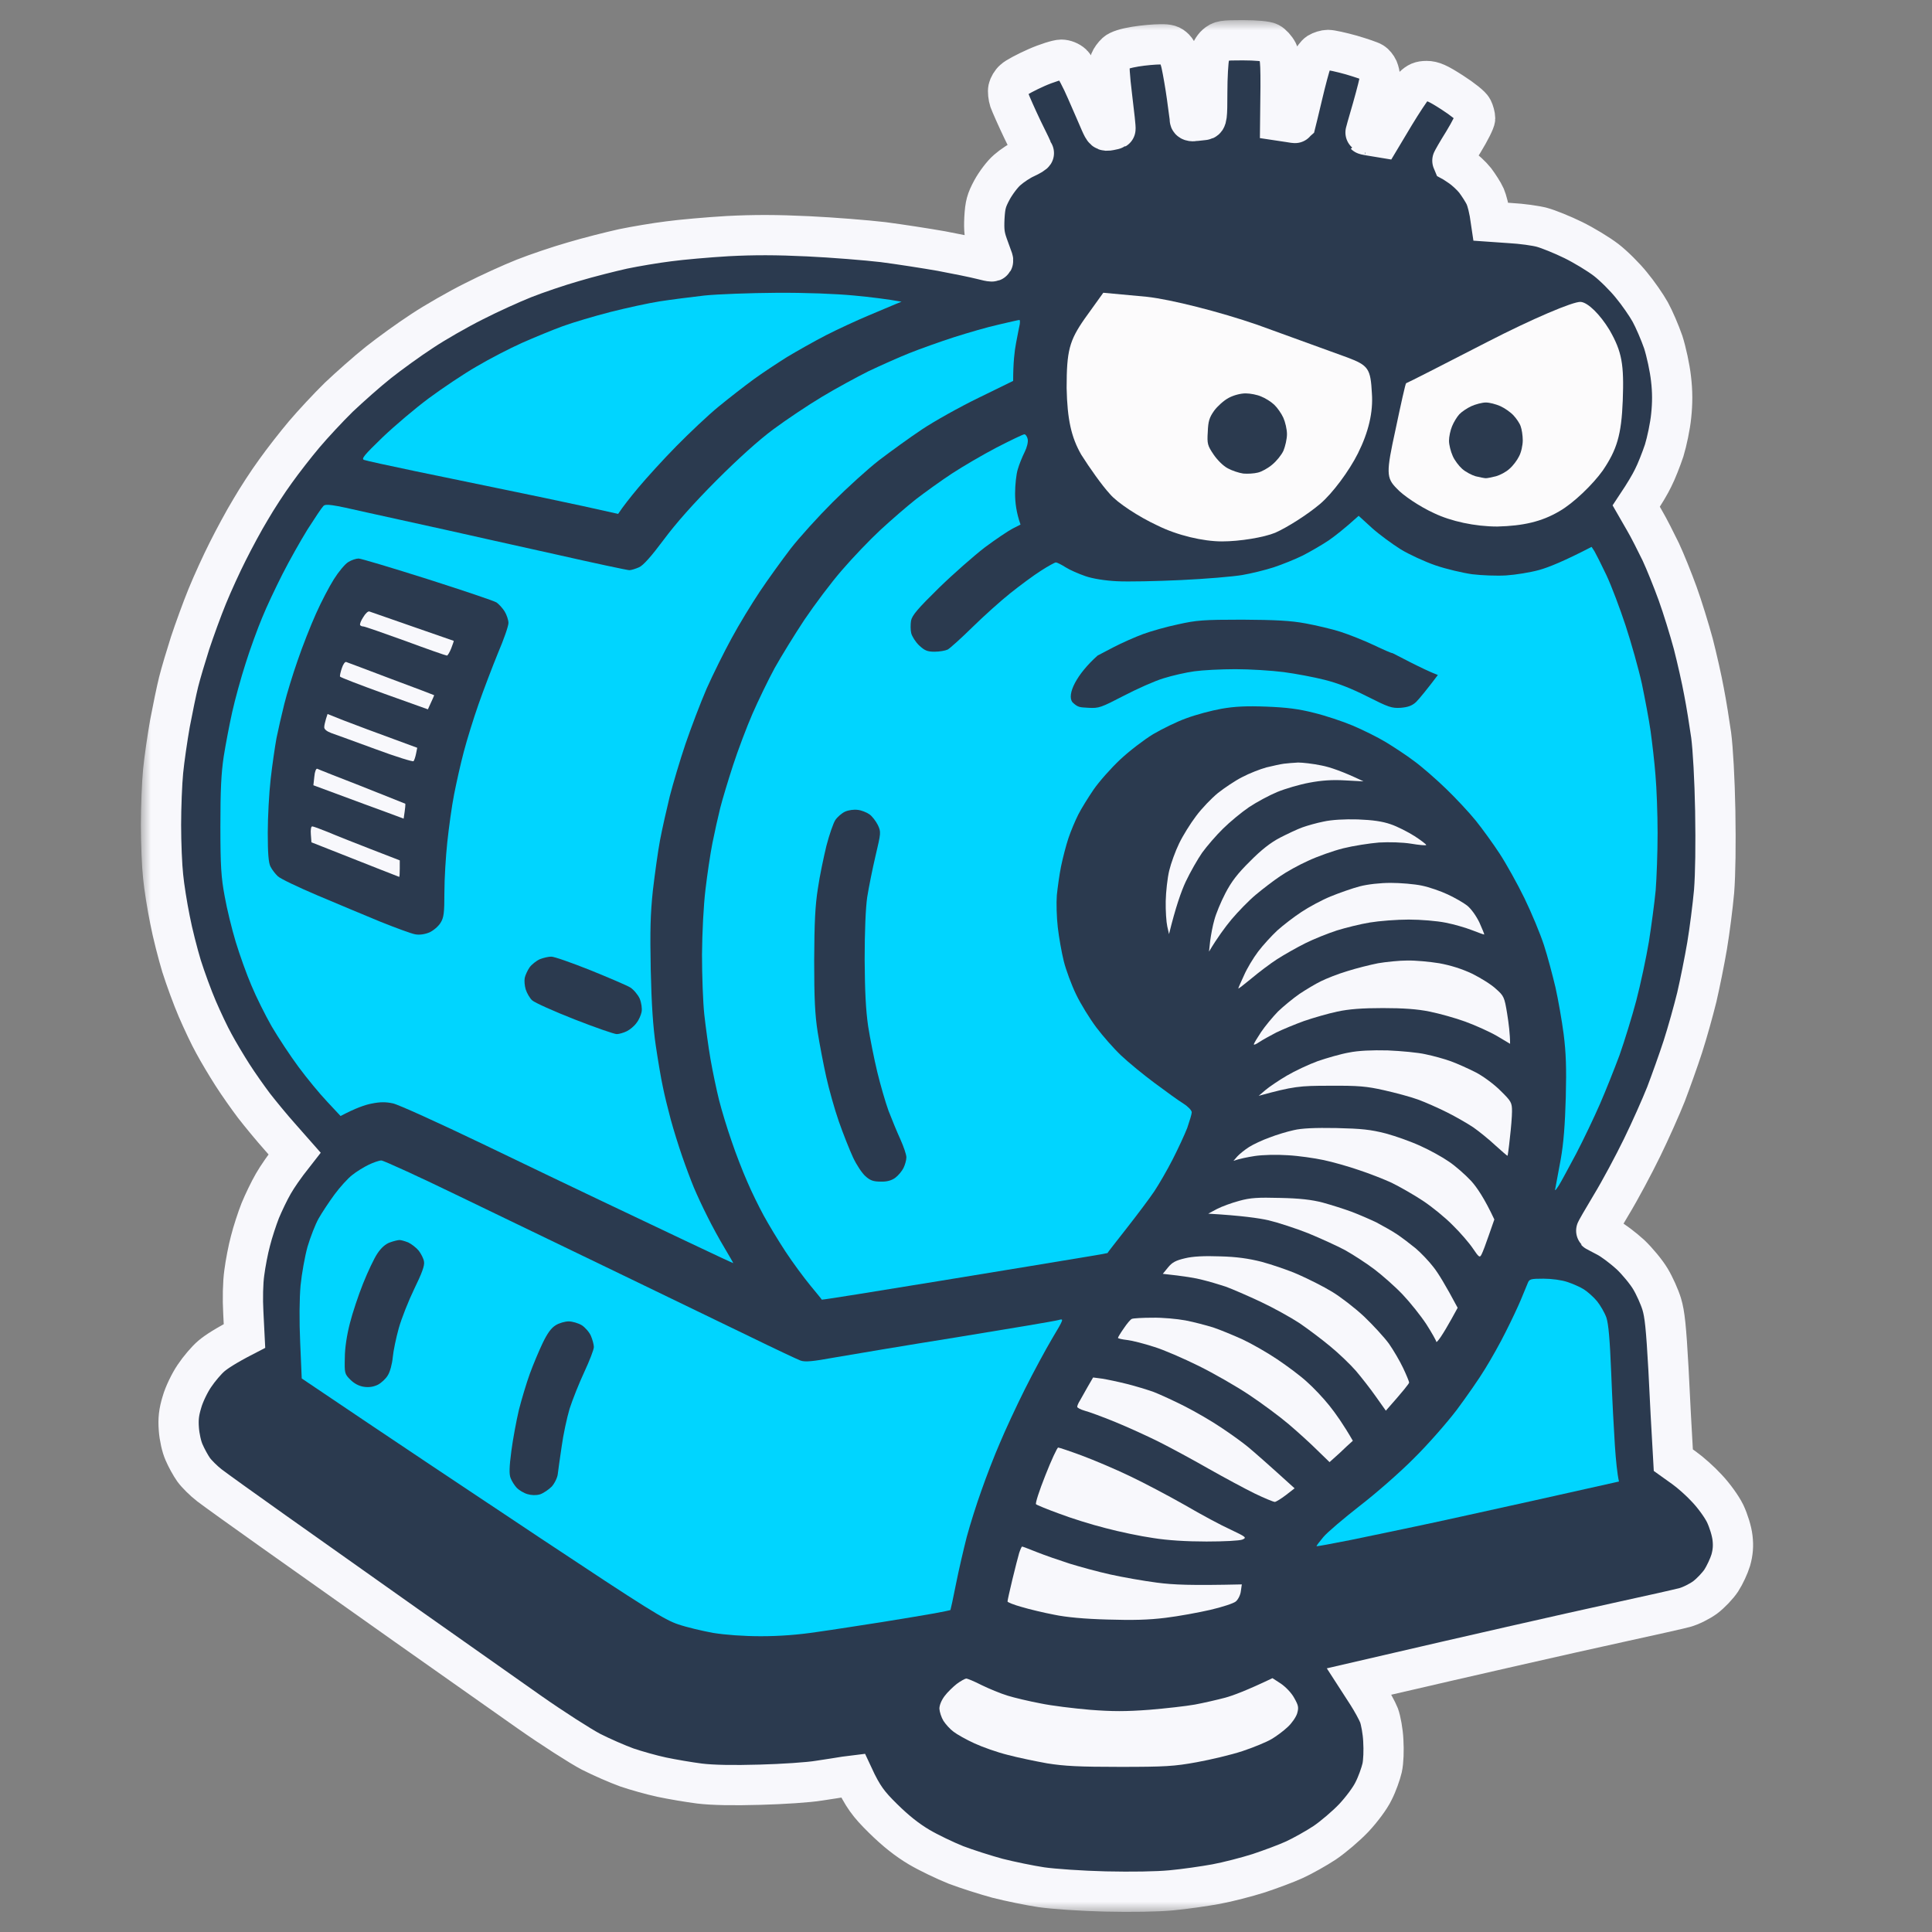 <svg width="96" height="96" viewBox="0 0 96 96" fill="none" xmlns="http://www.w3.org/2000/svg">
<rect x="0" y="0" width="96" height="96" fill="#808080" stroke="none"/>
<mask id="path-1-outside-1_952_5277" maskUnits="userSpaceOnUse" x="7" y="1" width="81" height="94" fill="black">
<rect fill="white" x="7" y="1" width="81" height="94"/>
<path d="M60.084 2.82C60.133 2.608 60.287 2.338 60.422 2.222C60.654 2.019 60.769 2 61.753 2C62.419 2 62.93 2.048 63.075 2.125C63.209 2.193 63.393 2.395 63.489 2.579C63.634 2.868 63.653 3.138 63.615 6.003L64.001 6.061C64.203 6.099 64.377 6.119 64.386 6.109C64.386 6.109 64.541 5.492 64.714 4.749C64.888 4.006 65.09 3.254 65.158 3.09C65.235 2.916 65.389 2.704 65.505 2.627C65.63 2.55 65.843 2.482 65.987 2.482C66.142 2.482 66.662 2.598 67.145 2.733C67.637 2.878 68.119 3.042 68.206 3.1C68.302 3.157 68.418 3.302 68.476 3.428C68.524 3.543 68.572 3.736 68.572 3.862C68.572 3.977 68.399 4.662 68.196 5.376C67.984 6.09 67.82 6.688 67.83 6.688C67.839 6.697 68.022 6.736 68.621 6.832L69.296 5.704C69.672 5.086 70.087 4.45 70.231 4.296C70.444 4.093 70.588 4.026 70.887 4.026C71.196 4.026 71.456 4.141 72.16 4.595C72.672 4.923 73.106 5.27 73.173 5.414C73.241 5.549 73.299 5.762 73.299 5.887C73.299 6.003 73.038 6.524 72.72 7.044C72.401 7.556 72.151 7.99 72.16 8.009C72.18 8.019 72.363 8.154 72.575 8.289C72.787 8.433 73.115 8.732 73.299 8.964C73.472 9.195 73.704 9.552 73.8 9.764C73.887 9.977 73.993 10.343 74.089 11.018L75.064 11.086C75.604 11.115 76.308 11.211 76.626 11.298C76.944 11.385 77.639 11.665 78.169 11.925C78.7 12.185 79.433 12.629 79.809 12.918C80.185 13.208 80.745 13.767 81.063 14.163C81.391 14.558 81.806 15.156 81.999 15.503C82.191 15.851 82.481 16.526 82.645 16.998C82.799 17.481 82.973 18.281 83.031 18.812C83.108 19.448 83.108 20.037 83.04 20.664C82.992 21.165 82.828 21.937 82.693 22.381C82.548 22.814 82.307 23.432 82.143 23.75C81.989 24.068 81.728 24.512 81.304 25.149L81.709 25.853C81.931 26.229 82.288 26.943 82.519 27.415C82.741 27.888 83.117 28.823 83.359 29.489C83.6 30.155 83.947 31.283 84.14 31.997C84.323 32.711 84.564 33.772 84.67 34.36C84.786 34.948 84.94 35.922 85.027 36.53C85.114 37.196 85.201 38.71 85.23 40.292C85.259 41.989 85.239 43.426 85.172 44.294C85.104 45.037 84.95 46.252 84.825 46.995C84.699 47.738 84.468 48.886 84.313 49.551C84.149 50.217 83.841 51.326 83.619 52.011C83.397 52.696 83.011 53.766 82.78 54.374C82.539 54.981 82.008 56.178 81.593 57.026C81.179 57.875 80.494 59.158 80.06 59.872C79.635 60.585 79.288 61.174 79.308 61.183C79.317 61.193 79.568 61.318 79.857 61.473C80.147 61.627 80.668 62.023 81.015 62.341C81.362 62.669 81.806 63.209 82.008 63.547C82.211 63.884 82.462 64.444 82.568 64.791C82.722 65.292 82.789 65.958 82.905 68.022C82.973 69.459 83.059 71.06 83.146 72.555L83.686 72.941C83.986 73.153 84.497 73.606 84.815 73.954C85.153 74.311 85.548 74.851 85.722 75.208C85.895 75.574 86.049 76.076 86.088 76.413C86.136 76.818 86.107 77.146 86.001 77.522C85.915 77.812 85.702 78.265 85.529 78.535C85.355 78.796 84.998 79.172 84.728 79.374C84.468 79.567 84.005 79.799 83.715 79.876C83.426 79.953 82.056 80.262 80.677 80.561C79.298 80.86 76.78 81.429 75.083 81.815C73.385 82.2 70.993 82.75 67.54 83.551L67.945 84.178C68.167 84.525 68.428 84.998 68.524 85.239C68.611 85.48 68.717 86.039 68.736 86.493C68.765 86.965 68.746 87.534 68.678 87.843C68.611 88.132 68.428 88.653 68.254 88.991C68.08 89.357 67.656 89.917 67.27 90.331C66.894 90.727 66.248 91.277 65.823 91.566C65.399 91.846 64.724 92.222 64.328 92.405C63.933 92.588 63.123 92.887 62.544 93.08C61.965 93.264 61.001 93.514 60.422 93.621C59.843 93.727 58.84 93.871 58.204 93.929C57.499 93.997 56.226 94.016 54.924 93.987C53.738 93.958 52.339 93.862 51.741 93.775C51.163 93.688 50.179 93.485 49.571 93.331C48.964 93.167 48.028 92.868 47.497 92.666C46.967 92.453 46.137 92.058 45.665 91.778C45.067 91.421 44.517 90.987 43.871 90.351C43.167 89.656 42.877 89.29 42.385 88.229L42 88.277C41.787 88.316 41.199 88.402 40.697 88.48C40.196 88.566 38.874 88.653 37.756 88.682C36.425 88.721 35.402 88.701 34.766 88.624C34.235 88.557 33.386 88.412 32.885 88.306C32.383 88.2 31.602 87.978 31.149 87.824C30.695 87.66 29.895 87.312 29.364 87.042C28.834 86.763 27.445 85.875 26.278 85.055C25.111 84.236 22.381 82.306 20.201 80.773C18.021 79.23 15.051 77.127 13.594 76.095C12.138 75.063 10.701 74.031 10.411 73.809C10.122 73.587 9.765 73.23 9.62 73.028C9.476 72.825 9.264 72.439 9.148 72.169C9.022 71.89 8.916 71.407 8.887 71.012C8.849 70.501 8.887 70.173 9.042 69.662C9.148 69.285 9.428 68.707 9.659 68.369C9.89 68.022 10.267 67.578 10.508 67.376C10.749 67.173 11.212 66.865 12.148 66.382L12.09 65.225C12.051 64.54 12.07 63.73 12.138 63.248C12.196 62.794 12.331 62.08 12.447 61.656C12.553 61.232 12.774 60.556 12.929 60.161C13.093 59.766 13.382 59.158 13.585 58.811C13.787 58.463 14.105 57.991 14.636 57.316L13.913 56.496C13.508 56.042 12.938 55.348 12.63 54.953C12.331 54.557 11.839 53.863 11.55 53.409C11.26 52.956 10.845 52.261 10.633 51.866C10.411 51.471 10.045 50.689 9.804 50.13C9.563 49.571 9.215 48.616 9.022 48.008C8.839 47.4 8.569 46.359 8.444 45.693C8.309 45.028 8.154 44.063 8.106 43.552C8.048 43.031 8 41.883 8 40.996C8 40.099 8.048 38.903 8.106 38.315C8.164 37.726 8.318 36.665 8.444 35.951C8.579 35.238 8.772 34.302 8.878 33.878C8.984 33.453 9.244 32.585 9.447 31.949C9.659 31.312 10.035 30.27 10.296 29.634C10.556 28.997 11.019 27.984 11.318 27.396C11.617 26.798 12.118 25.862 12.447 25.322C12.765 24.773 13.324 23.914 13.691 23.413C14.048 22.911 14.694 22.081 15.118 21.58C15.543 21.078 16.314 20.249 16.835 19.738C17.366 19.236 18.243 18.455 18.803 18.011C19.362 17.567 20.336 16.863 20.973 16.449C21.61 16.024 22.757 15.368 23.529 14.982C24.3 14.587 25.429 14.076 26.037 13.835C26.644 13.594 27.753 13.217 28.496 13.005C29.239 12.783 30.348 12.504 30.956 12.369C31.563 12.243 32.586 12.07 33.222 11.992C33.859 11.906 35.18 11.79 36.164 11.732C37.457 11.665 38.566 11.665 40.167 11.742C41.382 11.8 43.061 11.935 43.88 12.031C44.7 12.137 46.002 12.34 46.774 12.475C47.546 12.619 48.443 12.803 48.78 12.889C49.311 13.024 49.378 13.024 49.34 12.899C49.311 12.822 49.195 12.494 49.079 12.176C48.915 11.713 48.886 11.443 48.915 10.825C48.954 10.169 49.012 9.957 49.291 9.437C49.475 9.099 49.812 8.646 50.053 8.443C50.294 8.231 50.69 7.97 50.95 7.855C51.201 7.739 51.394 7.623 51.375 7.594C51.355 7.565 51.105 7.044 50.806 6.437C50.516 5.829 50.227 5.173 50.16 4.99C50.102 4.807 50.073 4.546 50.102 4.411C50.131 4.276 50.246 4.074 50.372 3.968C50.487 3.852 50.999 3.582 51.5 3.36C52.002 3.138 52.561 2.965 52.735 2.965C52.918 2.965 53.14 3.051 53.285 3.186C53.41 3.302 53.728 3.9 53.989 4.508C54.259 5.115 54.558 5.82 54.673 6.08C54.857 6.495 54.895 6.524 55.146 6.475C55.291 6.446 55.416 6.418 55.426 6.408C55.445 6.398 55.368 5.684 55.262 4.826C55.136 3.813 55.098 3.177 55.156 3.042C55.204 2.916 55.339 2.733 55.455 2.627C55.59 2.502 55.937 2.395 56.41 2.318C56.815 2.251 57.374 2.203 57.644 2.203C58.059 2.193 58.194 2.241 58.368 2.415C58.503 2.55 58.638 2.887 58.705 3.215C58.773 3.524 58.898 4.238 58.975 4.797C59.052 5.357 59.12 5.868 59.12 5.935C59.12 6.003 59.216 6.041 59.38 6.012C59.535 5.993 59.728 5.974 59.814 5.964C59.969 5.955 59.988 5.82 59.988 4.585C59.988 3.823 60.036 3.032 60.084 2.82Z"/>
</mask>
<path d="M60.084 2.82C60.133 2.608 60.287 2.338 60.422 2.222C60.654 2.019 60.769 2 61.753 2C62.419 2 62.93 2.048 63.075 2.125C63.209 2.193 63.393 2.395 63.489 2.579C63.634 2.868 63.653 3.138 63.615 6.003L64.001 6.061C64.203 6.099 64.377 6.119 64.386 6.109C64.386 6.109 64.541 5.492 64.714 4.749C64.888 4.006 65.09 3.254 65.158 3.09C65.235 2.916 65.389 2.704 65.505 2.627C65.63 2.55 65.843 2.482 65.987 2.482C66.142 2.482 66.662 2.598 67.145 2.733C67.637 2.878 68.119 3.042 68.206 3.1C68.302 3.157 68.418 3.302 68.476 3.428C68.524 3.543 68.572 3.736 68.572 3.862C68.572 3.977 68.399 4.662 68.196 5.376C67.984 6.09 67.82 6.688 67.83 6.688C67.839 6.697 68.022 6.736 68.621 6.832L69.296 5.704C69.672 5.086 70.087 4.45 70.231 4.296C70.444 4.093 70.588 4.026 70.887 4.026C71.196 4.026 71.456 4.141 72.16 4.595C72.672 4.923 73.106 5.27 73.173 5.414C73.241 5.549 73.299 5.762 73.299 5.887C73.299 6.003 73.038 6.524 72.72 7.044C72.401 7.556 72.151 7.99 72.16 8.009C72.18 8.019 72.363 8.154 72.575 8.289C72.787 8.433 73.115 8.732 73.299 8.964C73.472 9.195 73.704 9.552 73.8 9.764C73.887 9.977 73.993 10.343 74.089 11.018L75.064 11.086C75.604 11.115 76.308 11.211 76.626 11.298C76.944 11.385 77.639 11.665 78.169 11.925C78.7 12.185 79.433 12.629 79.809 12.918C80.185 13.208 80.745 13.767 81.063 14.163C81.391 14.558 81.806 15.156 81.999 15.503C82.191 15.851 82.481 16.526 82.645 16.998C82.799 17.481 82.973 18.281 83.031 18.812C83.108 19.448 83.108 20.037 83.04 20.664C82.992 21.165 82.828 21.937 82.693 22.381C82.548 22.814 82.307 23.432 82.143 23.75C81.989 24.068 81.728 24.512 81.304 25.149L81.709 25.853C81.931 26.229 82.288 26.943 82.519 27.415C82.741 27.888 83.117 28.823 83.359 29.489C83.6 30.155 83.947 31.283 84.14 31.997C84.323 32.711 84.564 33.772 84.67 34.36C84.786 34.948 84.94 35.922 85.027 36.53C85.114 37.196 85.201 38.71 85.23 40.292C85.259 41.989 85.239 43.426 85.172 44.294C85.104 45.037 84.95 46.252 84.825 46.995C84.699 47.738 84.468 48.886 84.313 49.551C84.149 50.217 83.841 51.326 83.619 52.011C83.397 52.696 83.011 53.766 82.78 54.374C82.539 54.981 82.008 56.178 81.593 57.026C81.179 57.875 80.494 59.158 80.06 59.872C79.635 60.585 79.288 61.174 79.308 61.183C79.317 61.193 79.568 61.318 79.857 61.473C80.147 61.627 80.668 62.023 81.015 62.341C81.362 62.669 81.806 63.209 82.008 63.547C82.211 63.884 82.462 64.444 82.568 64.791C82.722 65.292 82.789 65.958 82.905 68.022C82.973 69.459 83.059 71.06 83.146 72.555L83.686 72.941C83.986 73.153 84.497 73.606 84.815 73.954C85.153 74.311 85.548 74.851 85.722 75.208C85.895 75.574 86.049 76.076 86.088 76.413C86.136 76.818 86.107 77.146 86.001 77.522C85.915 77.812 85.702 78.265 85.529 78.535C85.355 78.796 84.998 79.172 84.728 79.374C84.468 79.567 84.005 79.799 83.715 79.876C83.426 79.953 82.056 80.262 80.677 80.561C79.298 80.86 76.78 81.429 75.083 81.815C73.385 82.2 70.993 82.75 67.54 83.551L67.945 84.178C68.167 84.525 68.428 84.998 68.524 85.239C68.611 85.48 68.717 86.039 68.736 86.493C68.765 86.965 68.746 87.534 68.678 87.843C68.611 88.132 68.428 88.653 68.254 88.991C68.08 89.357 67.656 89.917 67.27 90.331C66.894 90.727 66.248 91.277 65.823 91.566C65.399 91.846 64.724 92.222 64.328 92.405C63.933 92.588 63.123 92.887 62.544 93.08C61.965 93.264 61.001 93.514 60.422 93.621C59.843 93.727 58.84 93.871 58.204 93.929C57.499 93.997 56.226 94.016 54.924 93.987C53.738 93.958 52.339 93.862 51.741 93.775C51.163 93.688 50.179 93.485 49.571 93.331C48.964 93.167 48.028 92.868 47.497 92.666C46.967 92.453 46.137 92.058 45.665 91.778C45.067 91.421 44.517 90.987 43.871 90.351C43.167 89.656 42.877 89.29 42.385 88.229L42 88.277C41.787 88.316 41.199 88.402 40.697 88.48C40.196 88.566 38.874 88.653 37.756 88.682C36.425 88.721 35.402 88.701 34.766 88.624C34.235 88.557 33.386 88.412 32.885 88.306C32.383 88.2 31.602 87.978 31.149 87.824C30.695 87.66 29.895 87.312 29.364 87.042C28.834 86.763 27.445 85.875 26.278 85.055C25.111 84.236 22.381 82.306 20.201 80.773C18.021 79.23 15.051 77.127 13.594 76.095C12.138 75.063 10.701 74.031 10.411 73.809C10.122 73.587 9.765 73.23 9.62 73.028C9.476 72.825 9.264 72.439 9.148 72.169C9.022 71.89 8.916 71.407 8.887 71.012C8.849 70.501 8.887 70.173 9.042 69.662C9.148 69.285 9.428 68.707 9.659 68.369C9.89 68.022 10.267 67.578 10.508 67.376C10.749 67.173 11.212 66.865 12.148 66.382L12.09 65.225C12.051 64.54 12.07 63.73 12.138 63.248C12.196 62.794 12.331 62.08 12.447 61.656C12.553 61.232 12.774 60.556 12.929 60.161C13.093 59.766 13.382 59.158 13.585 58.811C13.787 58.463 14.105 57.991 14.636 57.316L13.913 56.496C13.508 56.042 12.938 55.348 12.63 54.953C12.331 54.557 11.839 53.863 11.55 53.409C11.26 52.956 10.845 52.261 10.633 51.866C10.411 51.471 10.045 50.689 9.804 50.13C9.563 49.571 9.215 48.616 9.022 48.008C8.839 47.4 8.569 46.359 8.444 45.693C8.309 45.028 8.154 44.063 8.106 43.552C8.048 43.031 8 41.883 8 40.996C8 40.099 8.048 38.903 8.106 38.315C8.164 37.726 8.318 36.665 8.444 35.951C8.579 35.238 8.772 34.302 8.878 33.878C8.984 33.453 9.244 32.585 9.447 31.949C9.659 31.312 10.035 30.27 10.296 29.634C10.556 28.997 11.019 27.984 11.318 27.396C11.617 26.798 12.118 25.862 12.447 25.322C12.765 24.773 13.324 23.914 13.691 23.413C14.048 22.911 14.694 22.081 15.118 21.58C15.543 21.078 16.314 20.249 16.835 19.738C17.366 19.236 18.243 18.455 18.803 18.011C19.362 17.567 20.336 16.863 20.973 16.449C21.61 16.024 22.757 15.368 23.529 14.982C24.3 14.587 25.429 14.076 26.037 13.835C26.644 13.594 27.753 13.217 28.496 13.005C29.239 12.783 30.348 12.504 30.956 12.369C31.563 12.243 32.586 12.07 33.222 11.992C33.859 11.906 35.18 11.79 36.164 11.732C37.457 11.665 38.566 11.665 40.167 11.742C41.382 11.8 43.061 11.935 43.88 12.031C44.7 12.137 46.002 12.34 46.774 12.475C47.546 12.619 48.443 12.803 48.78 12.889C49.311 13.024 49.378 13.024 49.34 12.899C49.311 12.822 49.195 12.494 49.079 12.176C48.915 11.713 48.886 11.443 48.915 10.825C48.954 10.169 49.012 9.957 49.291 9.437C49.475 9.099 49.812 8.646 50.053 8.443C50.294 8.231 50.69 7.97 50.95 7.855C51.201 7.739 51.394 7.623 51.375 7.594C51.355 7.565 51.105 7.044 50.806 6.437C50.516 5.829 50.227 5.173 50.16 4.99C50.102 4.807 50.073 4.546 50.102 4.411C50.131 4.276 50.246 4.074 50.372 3.968C50.487 3.852 50.999 3.582 51.5 3.36C52.002 3.138 52.561 2.965 52.735 2.965C52.918 2.965 53.14 3.051 53.285 3.186C53.41 3.302 53.728 3.9 53.989 4.508C54.259 5.115 54.558 5.82 54.673 6.08C54.857 6.495 54.895 6.524 55.146 6.475C55.291 6.446 55.416 6.418 55.426 6.408C55.445 6.398 55.368 5.684 55.262 4.826C55.136 3.813 55.098 3.177 55.156 3.042C55.204 2.916 55.339 2.733 55.455 2.627C55.59 2.502 55.937 2.395 56.41 2.318C56.815 2.251 57.374 2.203 57.644 2.203C58.059 2.193 58.194 2.241 58.368 2.415C58.503 2.55 58.638 2.887 58.705 3.215C58.773 3.524 58.898 4.238 58.975 4.797C59.052 5.357 59.12 5.868 59.12 5.935C59.12 6.003 59.216 6.041 59.38 6.012C59.535 5.993 59.728 5.974 59.814 5.964C59.969 5.955 59.988 5.82 59.988 4.585C59.988 3.823 60.036 3.032 60.084 2.82Z" fill="#2B3A4F"/>
<path d="M60.084 2.82C60.133 2.608 60.287 2.338 60.422 2.222C60.654 2.019 60.769 2 61.753 2C62.419 2 62.93 2.048 63.075 2.125C63.209 2.193 63.393 2.395 63.489 2.579C63.634 2.868 63.653 3.138 63.615 6.003L64.001 6.061C64.203 6.099 64.377 6.119 64.386 6.109C64.386 6.109 64.541 5.492 64.714 4.749C64.888 4.006 65.09 3.254 65.158 3.09C65.235 2.916 65.389 2.704 65.505 2.627C65.63 2.55 65.843 2.482 65.987 2.482C66.142 2.482 66.662 2.598 67.145 2.733C67.637 2.878 68.119 3.042 68.206 3.1C68.302 3.157 68.418 3.302 68.476 3.428C68.524 3.543 68.572 3.736 68.572 3.862C68.572 3.977 68.399 4.662 68.196 5.376C67.984 6.09 67.82 6.688 67.83 6.688C67.839 6.697 68.022 6.736 68.621 6.832L69.296 5.704C69.672 5.086 70.087 4.45 70.231 4.296C70.444 4.093 70.588 4.026 70.887 4.026C71.196 4.026 71.456 4.141 72.16 4.595C72.672 4.923 73.106 5.27 73.173 5.414C73.241 5.549 73.299 5.762 73.299 5.887C73.299 6.003 73.038 6.524 72.72 7.044C72.401 7.556 72.151 7.99 72.16 8.009C72.18 8.019 72.363 8.154 72.575 8.289C72.787 8.433 73.115 8.732 73.299 8.964C73.472 9.195 73.704 9.552 73.8 9.764C73.887 9.977 73.993 10.343 74.089 11.018L75.064 11.086C75.604 11.115 76.308 11.211 76.626 11.298C76.944 11.385 77.639 11.665 78.169 11.925C78.7 12.185 79.433 12.629 79.809 12.918C80.185 13.208 80.745 13.767 81.063 14.163C81.391 14.558 81.806 15.156 81.999 15.503C82.191 15.851 82.481 16.526 82.645 16.998C82.799 17.481 82.973 18.281 83.031 18.812C83.108 19.448 83.108 20.037 83.04 20.664C82.992 21.165 82.828 21.937 82.693 22.381C82.548 22.814 82.307 23.432 82.143 23.75C81.989 24.068 81.728 24.512 81.304 25.149L81.709 25.853C81.931 26.229 82.288 26.943 82.519 27.415C82.741 27.888 83.117 28.823 83.359 29.489C83.6 30.155 83.947 31.283 84.14 31.997C84.323 32.711 84.564 33.772 84.67 34.36C84.786 34.948 84.94 35.922 85.027 36.53C85.114 37.196 85.201 38.71 85.23 40.292C85.259 41.989 85.239 43.426 85.172 44.294C85.104 45.037 84.95 46.252 84.825 46.995C84.699 47.738 84.468 48.886 84.313 49.551C84.149 50.217 83.841 51.326 83.619 52.011C83.397 52.696 83.011 53.766 82.78 54.374C82.539 54.981 82.008 56.178 81.593 57.026C81.179 57.875 80.494 59.158 80.06 59.872C79.635 60.585 79.288 61.174 79.308 61.183C79.317 61.193 79.568 61.318 79.857 61.473C80.147 61.627 80.668 62.023 81.015 62.341C81.362 62.669 81.806 63.209 82.008 63.547C82.211 63.884 82.462 64.444 82.568 64.791C82.722 65.292 82.789 65.958 82.905 68.022C82.973 69.459 83.059 71.06 83.146 72.555L83.686 72.941C83.986 73.153 84.497 73.606 84.815 73.954C85.153 74.311 85.548 74.851 85.722 75.208C85.895 75.574 86.049 76.076 86.088 76.413C86.136 76.818 86.107 77.146 86.001 77.522C85.915 77.812 85.702 78.265 85.529 78.535C85.355 78.796 84.998 79.172 84.728 79.374C84.468 79.567 84.005 79.799 83.715 79.876C83.426 79.953 82.056 80.262 80.677 80.561C79.298 80.86 76.78 81.429 75.083 81.815C73.385 82.2 70.993 82.75 67.54 83.551L67.945 84.178C68.167 84.525 68.428 84.998 68.524 85.239C68.611 85.48 68.717 86.039 68.736 86.493C68.765 86.965 68.746 87.534 68.678 87.843C68.611 88.132 68.428 88.653 68.254 88.991C68.08 89.357 67.656 89.917 67.27 90.331C66.894 90.727 66.248 91.277 65.823 91.566C65.399 91.846 64.724 92.222 64.328 92.405C63.933 92.588 63.123 92.887 62.544 93.08C61.965 93.264 61.001 93.514 60.422 93.621C59.843 93.727 58.84 93.871 58.204 93.929C57.499 93.997 56.226 94.016 54.924 93.987C53.738 93.958 52.339 93.862 51.741 93.775C51.163 93.688 50.179 93.485 49.571 93.331C48.964 93.167 48.028 92.868 47.497 92.666C46.967 92.453 46.137 92.058 45.665 91.778C45.067 91.421 44.517 90.987 43.871 90.351C43.167 89.656 42.877 89.29 42.385 88.229L42 88.277C41.787 88.316 41.199 88.402 40.697 88.48C40.196 88.566 38.874 88.653 37.756 88.682C36.425 88.721 35.402 88.701 34.766 88.624C34.235 88.557 33.386 88.412 32.885 88.306C32.383 88.2 31.602 87.978 31.149 87.824C30.695 87.66 29.895 87.312 29.364 87.042C28.834 86.763 27.445 85.875 26.278 85.055C25.111 84.236 22.381 82.306 20.201 80.773C18.021 79.23 15.051 77.127 13.594 76.095C12.138 75.063 10.701 74.031 10.411 73.809C10.122 73.587 9.765 73.23 9.62 73.028C9.476 72.825 9.264 72.439 9.148 72.169C9.022 71.89 8.916 71.407 8.887 71.012C8.849 70.501 8.887 70.173 9.042 69.662C9.148 69.285 9.428 68.707 9.659 68.369C9.89 68.022 10.267 67.578 10.508 67.376C10.749 67.173 11.212 66.865 12.148 66.382L12.09 65.225C12.051 64.54 12.07 63.73 12.138 63.248C12.196 62.794 12.331 62.08 12.447 61.656C12.553 61.232 12.774 60.556 12.929 60.161C13.093 59.766 13.382 59.158 13.585 58.811C13.787 58.463 14.105 57.991 14.636 57.316L13.913 56.496C13.508 56.042 12.938 55.348 12.63 54.953C12.331 54.557 11.839 53.863 11.55 53.409C11.26 52.956 10.845 52.261 10.633 51.866C10.411 51.471 10.045 50.689 9.804 50.13C9.563 49.571 9.215 48.616 9.022 48.008C8.839 47.4 8.569 46.359 8.444 45.693C8.309 45.028 8.154 44.063 8.106 43.552C8.048 43.031 8 41.883 8 40.996C8 40.099 8.048 38.903 8.106 38.315C8.164 37.726 8.318 36.665 8.444 35.951C8.579 35.238 8.772 34.302 8.878 33.878C8.984 33.453 9.244 32.585 9.447 31.949C9.659 31.312 10.035 30.27 10.296 29.634C10.556 28.997 11.019 27.984 11.318 27.396C11.617 26.798 12.118 25.862 12.447 25.322C12.765 24.773 13.324 23.914 13.691 23.413C14.048 22.911 14.694 22.081 15.118 21.58C15.543 21.078 16.314 20.249 16.835 19.738C17.366 19.236 18.243 18.455 18.803 18.011C19.362 17.567 20.336 16.863 20.973 16.449C21.61 16.024 22.757 15.368 23.529 14.982C24.3 14.587 25.429 14.076 26.037 13.835C26.644 13.594 27.753 13.217 28.496 13.005C29.239 12.783 30.348 12.504 30.956 12.369C31.563 12.243 32.586 12.07 33.222 11.992C33.859 11.906 35.18 11.79 36.164 11.732C37.457 11.665 38.566 11.665 40.167 11.742C41.382 11.8 43.061 11.935 43.88 12.031C44.7 12.137 46.002 12.34 46.774 12.475C47.546 12.619 48.443 12.803 48.78 12.889C49.311 13.024 49.378 13.024 49.34 12.899C49.311 12.822 49.195 12.494 49.079 12.176C48.915 11.713 48.886 11.443 48.915 10.825C48.954 10.169 49.012 9.957 49.291 9.437C49.475 9.099 49.812 8.646 50.053 8.443C50.294 8.231 50.69 7.97 50.95 7.855C51.201 7.739 51.394 7.623 51.375 7.594C51.355 7.565 51.105 7.044 50.806 6.437C50.516 5.829 50.227 5.173 50.16 4.99C50.102 4.807 50.073 4.546 50.102 4.411C50.131 4.276 50.246 4.074 50.372 3.968C50.487 3.852 50.999 3.582 51.5 3.36C52.002 3.138 52.561 2.965 52.735 2.965C52.918 2.965 53.14 3.051 53.285 3.186C53.41 3.302 53.728 3.9 53.989 4.508C54.259 5.115 54.558 5.82 54.673 6.08C54.857 6.495 54.895 6.524 55.146 6.475C55.291 6.446 55.416 6.418 55.426 6.408C55.445 6.398 55.368 5.684 55.262 4.826C55.136 3.813 55.098 3.177 55.156 3.042C55.204 2.916 55.339 2.733 55.455 2.627C55.59 2.502 55.937 2.395 56.41 2.318C56.815 2.251 57.374 2.203 57.644 2.203C58.059 2.193 58.194 2.241 58.368 2.415C58.503 2.55 58.638 2.887 58.705 3.215C58.773 3.524 58.898 4.238 58.975 4.797C59.052 5.357 59.12 5.868 59.12 5.935C59.12 6.003 59.216 6.041 59.38 6.012C59.535 5.993 59.728 5.974 59.814 5.964C59.969 5.955 59.988 5.82 59.988 4.585C59.988 3.823 60.036 3.032 60.084 2.82Z" stroke="#F8F8FC" stroke-width="2" mask="url(#path-1-outside-1_952_5277)"/>
<path d="M79.972 16.392C79.508 15.63 78.912 15.034 78.547 15.001C78.183 14.968 76.097 15.862 73.91 16.988C71.725 18.114 69.903 19.042 69.87 19.042C69.837 19.042 69.605 20.102 69.34 21.36C68.876 23.48 68.876 23.745 69.406 24.275C69.704 24.606 70.532 25.169 71.261 25.501C72.089 25.898 73.281 26.163 74.407 26.163C75.666 26.13 76.593 25.931 77.488 25.401C78.183 25.004 79.144 24.076 79.64 23.381C80.336 22.354 80.568 21.625 80.634 19.903C80.7 18.114 80.601 17.485 79.972 16.392Z" fill="#FCFBFC"/>
<path d="M72.511 20.588C72.627 20.463 72.897 20.28 73.109 20.183C73.321 20.087 73.649 20 73.833 20C74.016 20 74.344 20.087 74.556 20.183C74.768 20.28 75.058 20.482 75.202 20.637C75.347 20.791 75.511 21.032 75.559 21.177C75.617 21.331 75.665 21.64 75.665 21.881C75.665 22.122 75.588 22.479 75.482 22.672C75.385 22.874 75.173 23.154 75 23.299C74.836 23.453 74.537 23.607 74.334 23.665C74.141 23.713 73.91 23.762 73.833 23.762C73.755 23.762 73.524 23.713 73.321 23.665C73.129 23.607 72.829 23.453 72.656 23.299C72.492 23.154 72.27 22.865 72.183 22.652C72.087 22.44 72 22.103 72 21.9C72 21.707 72.067 21.379 72.154 21.177C72.231 20.984 72.395 20.714 72.511 20.588Z" fill="#2B3A4F"/>
<path d="M56.974 14.746L54.822 14.547L53.894 15.839C53.133 16.932 53 17.429 53 19.284C53.033 20.841 53.232 21.735 53.729 22.596C54.126 23.226 54.755 24.12 55.153 24.55C55.517 24.981 56.577 25.677 57.504 26.107C58.498 26.604 59.79 26.902 60.717 26.902C61.611 26.902 62.804 26.703 63.367 26.471C63.963 26.206 64.957 25.577 65.586 25.047C66.215 24.517 67.043 23.391 67.474 22.53C68.004 21.47 68.236 20.476 68.169 19.549C68.103 18.323 68.004 18.158 66.944 17.76C66.314 17.529 64.294 16.8 62.472 16.137C60.651 15.508 58.2 14.879 56.974 14.746Z" fill="#FCFBFC"/>
<path d="M60.332 20.406C60.496 20.184 60.814 19.895 61.055 19.769C61.306 19.634 61.653 19.547 61.894 19.547C62.126 19.547 62.473 19.615 62.666 19.702C62.868 19.779 63.158 19.962 63.312 20.107C63.467 20.252 63.669 20.541 63.766 20.753C63.862 20.965 63.949 21.332 63.949 21.573C63.949 21.814 63.862 22.181 63.775 22.393C63.679 22.605 63.428 22.914 63.216 23.087C63.013 23.261 62.685 23.444 62.502 23.483C62.319 23.531 61.991 23.55 61.779 23.531C61.566 23.502 61.219 23.386 61.007 23.271C60.785 23.155 60.486 22.856 60.303 22.586C60.004 22.142 59.975 22.055 60.014 21.457C60.033 20.936 60.091 20.744 60.332 20.406Z" fill="#2B3A4F"/>
<path fill-rule="evenodd" clip-rule="evenodd" d="M50.902 21.58C50.96 21.58 51.037 21.686 51.066 21.821C51.095 21.966 51.028 22.236 50.912 22.467C50.796 22.699 50.642 23.075 50.574 23.316C50.497 23.557 50.439 24.097 50.439 24.522C50.439 24.956 50.497 25.467 50.709 26.065L50.314 26.267C50.092 26.383 49.475 26.798 48.944 27.193C48.414 27.599 47.382 28.505 46.658 29.209C45.607 30.241 45.327 30.569 45.269 30.839C45.24 31.023 45.24 31.312 45.279 31.466C45.318 31.621 45.491 31.9 45.675 32.074C45.945 32.325 46.08 32.383 46.437 32.383C46.678 32.383 46.967 32.334 47.092 32.276C47.208 32.209 47.758 31.717 48.317 31.167C48.877 30.617 49.725 29.855 50.198 29.479C50.68 29.094 51.356 28.592 51.722 28.36C52.079 28.129 52.417 27.946 52.465 27.946C52.523 27.946 52.735 28.052 52.947 28.187C53.159 28.322 53.603 28.515 53.941 28.631C54.307 28.756 54.915 28.852 55.503 28.881C56.034 28.91 57.471 28.881 58.686 28.823C59.911 28.766 61.271 28.65 61.724 28.573C62.178 28.496 62.882 28.322 63.297 28.187C63.702 28.052 64.357 27.791 64.743 27.599C65.119 27.406 65.698 27.068 66.016 26.856C66.335 26.634 66.798 26.277 67.511 25.631L68.177 26.239C68.543 26.567 69.19 27.039 69.605 27.299C70.019 27.55 70.791 27.907 71.321 28.09C71.852 28.274 72.681 28.467 73.154 28.534C73.636 28.592 74.388 28.621 74.842 28.592C75.295 28.563 76.028 28.447 76.481 28.322C76.935 28.197 77.707 27.888 79.086 27.174L79.23 27.396C79.298 27.512 79.568 28.042 79.819 28.573C80.07 29.103 80.494 30.232 80.774 31.081C81.053 31.929 81.42 33.231 81.584 33.974C81.738 34.717 81.941 35.778 82.018 36.337C82.095 36.897 82.211 37.871 82.259 38.507C82.317 39.144 82.365 40.446 82.365 41.401C82.365 42.356 82.317 43.639 82.269 44.246C82.211 44.854 82.056 46.011 81.931 46.802C81.796 47.603 81.516 48.915 81.304 49.725C81.092 50.525 80.716 51.741 80.475 52.425C80.224 53.101 79.79 54.191 79.501 54.856C79.211 55.522 78.681 56.631 78.324 57.316C77.957 58 77.572 58.724 77.456 58.907C77.272 59.187 77.243 59.206 77.292 59.004C77.321 58.868 77.436 58.242 77.552 57.605C77.697 56.795 77.764 55.869 77.803 54.519C77.841 53.052 77.813 52.3 77.697 51.384C77.61 50.718 77.427 49.677 77.292 49.069C77.147 48.461 76.896 47.506 76.713 46.947C76.53 46.388 76.096 45.346 75.749 44.632C75.401 43.918 74.842 42.915 74.514 42.414C74.186 41.912 73.646 41.169 73.328 40.774C73.009 40.379 72.334 39.655 71.842 39.182C71.341 38.7 70.636 38.083 70.26 37.813C69.894 37.533 69.257 37.118 68.862 36.877C68.466 36.636 67.724 36.27 67.222 36.057C66.721 35.845 65.852 35.556 65.293 35.421C64.541 35.228 63.933 35.151 62.93 35.112C61.927 35.074 61.348 35.103 60.692 35.218C60.2 35.305 59.409 35.517 58.946 35.691C58.483 35.855 57.741 36.221 57.297 36.482C56.853 36.752 56.12 37.311 55.657 37.745C55.204 38.17 54.606 38.845 54.336 39.24C54.066 39.636 53.719 40.195 53.574 40.485C53.429 40.774 53.208 41.295 53.092 41.642C52.976 41.989 52.812 42.616 52.725 43.041C52.638 43.465 52.552 44.111 52.513 44.487C52.484 44.864 52.503 45.577 52.561 46.079C52.619 46.58 52.754 47.342 52.86 47.767C52.966 48.191 53.236 48.924 53.468 49.407C53.699 49.889 54.153 50.622 54.471 51.046C54.789 51.471 55.339 52.097 55.706 52.445C56.072 52.792 56.825 53.409 57.384 53.824C57.943 54.239 58.58 54.702 58.802 54.837C59.033 54.981 59.217 55.174 59.217 55.271C59.217 55.358 59.11 55.705 58.995 56.042C58.869 56.37 58.541 57.075 58.271 57.605C58.001 58.136 57.586 58.849 57.355 59.197C57.123 59.544 56.506 60.364 55.985 61.029C55.465 61.695 55.03 62.244 55.03 62.264C55.021 62.273 54.481 62.37 53.815 62.476C53.15 62.592 49.967 63.112 46.726 63.643C43.495 64.173 40.842 64.598 40.833 64.579C40.833 64.559 40.572 64.251 40.264 63.874C39.955 63.498 39.395 62.746 39.029 62.187C38.662 61.627 38.18 60.827 37.949 60.402C37.717 59.978 37.341 59.216 37.129 58.714C36.907 58.213 36.55 57.296 36.348 56.689C36.135 56.081 35.856 55.165 35.73 54.663C35.605 54.162 35.412 53.245 35.306 52.638C35.2 52.03 35.065 51.027 34.997 50.419C34.93 49.812 34.882 48.461 34.882 47.429C34.891 46.33 34.959 44.989 35.055 44.198C35.142 43.455 35.296 42.414 35.402 41.883C35.508 41.353 35.682 40.571 35.788 40.147C35.894 39.723 36.184 38.768 36.425 38.025C36.666 37.282 37.1 36.135 37.389 35.469C37.679 34.804 38.17 33.791 38.489 33.202C38.817 32.614 39.482 31.534 39.974 30.791C40.476 30.048 41.305 28.939 41.836 28.332C42.357 27.724 43.215 26.827 43.745 26.335C44.266 25.853 45.067 25.158 45.52 24.801C45.974 24.454 46.774 23.875 47.305 23.528C47.835 23.181 48.838 22.593 49.523 22.236C50.218 21.879 50.835 21.58 50.902 21.58Z" fill="#00D5FF"/>
<path d="M54.085 35.17C53.67 35.141 53.572 35.17 53.285 34.89C53 34.5 53.5 33.5 54.538 32.575L55.31 32.17C55.734 31.949 56.41 31.65 56.805 31.505C57.2 31.36 57.982 31.138 58.541 31.023C59.448 30.82 59.785 30.791 61.724 30.791C63.383 30.801 64.126 30.839 64.859 30.974C65.389 31.071 66.171 31.254 66.595 31.389C67.019 31.524 67.772 31.823 68.264 32.055C68.746 32.286 69.17 32.469 69.18 32.45C69.199 32.441 70.674 33.251 71.447 33.54C70.993 34.148 70.501 34.755 70.357 34.89C70.164 35.064 69.961 35.141 69.604 35.17C69.151 35.199 68.997 35.141 67.945 34.611C67.164 34.215 66.479 33.945 65.823 33.781C65.293 33.646 64.367 33.472 63.779 33.395C63.181 33.318 62.1 33.251 61.386 33.251C60.673 33.251 59.747 33.299 59.342 33.357C58.927 33.415 58.242 33.569 57.818 33.704C57.393 33.829 56.506 34.225 55.84 34.572C54.702 35.16 54.606 35.199 54.085 35.17Z" fill="#2B3A4F"/>
<path d="M41.508 40.745C41.614 40.591 41.826 40.407 41.99 40.33C42.163 40.253 42.434 40.215 42.627 40.243C42.81 40.263 43.07 40.369 43.205 40.465C43.34 40.562 43.523 40.803 43.62 40.996C43.783 41.342 43.774 41.382 43.506 42.522L43.504 42.529C43.35 43.185 43.167 44.102 43.09 44.584C43.012 45.124 42.964 46.301 42.964 47.67C42.974 49.272 43.022 50.197 43.138 50.998C43.234 51.606 43.437 52.628 43.591 53.265C43.745 53.901 43.996 54.769 44.15 55.194C44.314 55.618 44.575 56.255 44.739 56.611C44.903 56.978 45.038 57.373 45.038 57.508C45.038 57.644 44.97 57.885 44.893 58.039C44.816 58.193 44.633 58.415 44.488 58.521C44.305 58.656 44.073 58.724 43.765 58.714C43.398 58.714 43.234 58.656 43.003 58.444C42.839 58.3 42.559 57.885 42.385 57.508C42.212 57.132 41.893 56.332 41.681 55.724C41.469 55.117 41.189 54.113 41.054 53.506C40.919 52.898 40.726 51.895 40.63 51.287C40.495 50.429 40.456 49.609 40.456 47.719C40.466 45.828 40.505 44.999 40.64 44.15C40.726 43.542 40.929 42.587 41.064 42.028C41.209 41.468 41.411 40.89 41.508 40.745Z" fill="#2B3A4F"/>
<path d="M42.434 14.684C41.508 14.597 40.032 14.539 38.575 14.549C37.273 14.558 35.672 14.616 35.007 14.684C34.341 14.761 33.348 14.886 32.788 14.973C32.229 15.06 31.129 15.301 30.329 15.503C29.538 15.706 28.467 16.024 27.966 16.207C27.464 16.391 26.548 16.767 25.94 17.037C25.332 17.307 24.31 17.838 23.674 18.214C23.037 18.58 21.976 19.294 21.311 19.786C20.645 20.278 19.613 21.155 19.005 21.734C18.089 22.622 17.944 22.795 18.089 22.853C18.195 22.892 19.333 23.142 20.635 23.413C21.937 23.683 23.934 24.097 25.072 24.329C26.21 24.56 27.946 24.927 28.93 25.139L30.715 25.535C30.936 25.197 31.322 24.705 31.718 24.232C32.113 23.76 32.962 22.824 33.599 22.178C34.245 21.522 35.19 20.625 35.711 20.201C36.241 19.767 37.023 19.159 37.447 18.85C37.881 18.532 38.633 18.04 39.106 17.741C39.588 17.452 40.456 16.96 41.035 16.661C41.623 16.362 42.578 15.918 43.157 15.677C43.745 15.426 44.353 15.175 44.507 15.108L44.797 14.992C44.121 14.867 43.254 14.761 42.434 14.684Z" fill="#00D5FF"/>
<path d="M65.659 38.035C65.245 37.948 64.724 37.89 64.502 37.89C64.27 37.9 63.962 37.929 63.798 37.948C63.644 37.967 63.248 38.054 62.93 38.131C62.611 38.218 62.071 38.43 61.724 38.614C61.377 38.787 60.837 39.154 60.519 39.404C60.2 39.665 59.708 40.176 59.438 40.542C59.158 40.909 58.773 41.526 58.589 41.912C58.406 42.288 58.184 42.896 58.097 43.263C58.011 43.619 57.934 44.304 57.924 44.777C57.914 45.249 57.953 45.819 58.001 46.031L58.088 46.416C58.416 45.076 58.696 44.285 58.917 43.812C59.139 43.34 59.515 42.684 59.737 42.365C59.969 42.047 60.432 41.507 60.769 41.179C61.107 40.842 61.695 40.359 62.062 40.108C62.438 39.858 63.065 39.52 63.46 39.356C63.856 39.192 64.579 38.98 65.052 38.893C65.659 38.777 66.2 38.739 66.836 38.777L67.752 38.826C66.711 38.324 66.064 38.112 65.659 38.035Z" fill="#F8F8FC"/>
<path d="M69.103 40.957C68.688 40.813 68.215 40.745 67.463 40.716C66.797 40.697 66.171 40.735 65.775 40.822C65.428 40.89 64.955 41.025 64.714 41.112C64.473 41.198 63.981 41.43 63.605 41.623C63.142 41.864 62.669 42.23 62.11 42.8C61.493 43.407 61.184 43.812 60.885 44.391C60.663 44.815 60.422 45.404 60.345 45.693C60.258 45.983 60.171 46.465 60.133 46.754L60.075 47.285C60.489 46.59 60.875 46.069 61.194 45.684C61.512 45.307 62.052 44.748 62.399 44.459C62.746 44.169 63.287 43.754 63.605 43.542C63.923 43.32 64.55 42.973 65.004 42.771C65.457 42.558 66.238 42.279 66.74 42.153C67.241 42.028 68.051 41.903 68.524 41.864C69.035 41.835 69.691 41.854 70.115 41.922C70.511 41.989 70.849 42.018 70.868 41.989C70.877 41.96 70.617 41.758 70.289 41.546C69.951 41.333 69.421 41.063 69.103 40.957Z" fill="#F8F8FC"/>
<path d="M70.646 44.005C70.279 43.928 69.585 43.87 69.103 43.87C68.582 43.87 67.965 43.938 67.559 44.044C67.193 44.14 66.537 44.372 66.113 44.545C65.688 44.719 65.042 45.066 64.666 45.317C64.299 45.558 63.759 45.973 63.47 46.233C63.19 46.494 62.756 46.966 62.515 47.285C62.274 47.603 61.956 48.133 61.811 48.471C61.657 48.799 61.531 49.088 61.531 49.117C61.531 49.146 61.821 48.915 62.187 48.616C62.544 48.317 63.113 47.883 63.46 47.661C63.807 47.439 64.434 47.082 64.859 46.87C65.283 46.658 65.987 46.378 66.431 46.233C66.865 46.098 67.598 45.915 68.071 45.838C68.534 45.761 69.402 45.693 70 45.693C70.598 45.693 71.408 45.761 71.832 45.847C72.237 45.925 72.835 46.098 73.154 46.224C73.472 46.349 73.742 46.445 73.752 46.436C73.761 46.426 73.655 46.156 73.511 45.838C73.347 45.5 73.096 45.153 72.903 44.999C72.72 44.854 72.295 44.613 71.948 44.449C71.601 44.285 71.022 44.082 70.646 44.005Z" fill="#F8F8FC"/>
<path d="M71.514 47.863C71.041 47.786 70.318 47.719 69.923 47.728C69.527 47.728 68.871 47.796 68.476 47.863C68.08 47.941 67.386 48.114 66.933 48.259C66.479 48.394 65.9 48.625 65.63 48.76C65.37 48.886 64.888 49.175 64.57 49.387C64.251 49.609 63.769 50.005 63.499 50.265C63.238 50.535 62.853 50.998 62.66 51.287C62.467 51.577 62.303 51.847 62.303 51.895C62.303 51.934 62.419 51.885 62.573 51.779C62.718 51.683 63.094 51.471 63.412 51.307C63.73 51.152 64.357 50.892 64.811 50.728C65.264 50.574 65.997 50.361 66.45 50.265C67.039 50.14 67.675 50.091 68.717 50.091C69.72 50.091 70.434 50.14 71.032 50.265C71.514 50.361 72.315 50.583 72.816 50.767C73.318 50.95 74.022 51.268 74.388 51.48L75.035 51.866C75.035 51.384 74.967 50.853 74.89 50.371C74.755 49.542 74.726 49.484 74.331 49.136C74.109 48.924 73.578 48.596 73.154 48.384C72.643 48.143 72.093 47.969 71.514 47.863Z" fill="#F8F8FC"/>
<path d="M70.839 52.387C70.472 52.3 69.624 52.223 68.958 52.194C68.167 52.175 67.502 52.204 67.029 52.3C66.634 52.368 65.939 52.57 65.486 52.724C65.032 52.889 64.338 53.216 63.943 53.448C63.547 53.679 63.065 54.007 62.882 54.162L62.544 54.451C64.27 53.978 64.57 53.95 66.064 53.95C67.502 53.94 67.907 53.978 68.765 54.171C69.325 54.297 70.087 54.499 70.453 54.634C70.829 54.769 71.475 55.059 71.9 55.271C72.324 55.483 72.913 55.821 73.202 56.014C73.491 56.216 73.993 56.621 74.311 56.92C74.629 57.21 74.9 57.441 74.909 57.431C74.919 57.422 74.977 57.026 75.025 56.544C75.083 56.062 75.131 55.473 75.131 55.223C75.131 54.789 75.093 54.721 74.572 54.21C74.273 53.901 73.713 53.486 73.347 53.294C72.971 53.101 72.411 52.85 72.093 52.734C71.775 52.618 71.215 52.464 70.839 52.387Z" fill="#F8F8FC"/>
<path d="M68.862 56.322C68.109 56.129 67.666 56.081 66.402 56.052C65.332 56.033 64.676 56.062 64.28 56.158C63.962 56.226 63.422 56.39 63.075 56.525C62.727 56.65 62.274 56.862 62.062 56.997C61.849 57.132 61.589 57.345 61.483 57.46L61.29 57.682C61.589 57.576 61.984 57.499 62.351 57.441C62.737 57.383 63.441 57.364 63.991 57.403C64.521 57.431 65.322 57.547 65.775 57.644C66.228 57.74 67.01 57.962 67.511 58.136C68.013 58.3 68.755 58.589 69.151 58.772C69.546 58.965 70.241 59.361 70.694 59.66C71.148 59.959 71.823 60.508 72.189 60.884C72.565 61.251 73.019 61.781 73.192 62.042C73.491 62.486 73.53 62.505 73.617 62.331C73.675 62.225 73.839 61.791 73.983 61.367L74.253 60.595C73.761 59.544 73.385 58.994 73.096 58.676C72.806 58.367 72.315 57.933 71.996 57.721C71.678 57.499 71.051 57.152 70.598 56.949C70.144 56.737 69.363 56.457 68.862 56.322Z" fill="#F8F8FC"/>
<path d="M65.727 59.756C65.177 59.611 64.57 59.544 63.605 59.524C62.505 59.495 62.129 59.515 61.579 59.669C61.213 59.766 60.711 59.949 60.47 60.074L60.036 60.306C61.685 60.402 62.554 60.528 63.026 60.634C63.508 60.749 64.396 61.039 65.004 61.28C65.611 61.531 66.441 61.907 66.836 62.119C67.232 62.341 67.887 62.765 68.283 63.064C68.678 63.363 69.315 63.923 69.691 64.318C70.067 64.714 70.598 65.379 70.877 65.803C71.148 66.228 71.369 66.623 71.369 66.672C71.369 66.72 71.466 66.614 71.591 66.43C71.717 66.247 71.958 65.842 72.122 65.543L72.43 64.984C71.813 63.826 71.456 63.248 71.225 62.958C71.003 62.669 70.607 62.254 70.347 62.032C70.087 61.82 69.681 61.511 69.44 61.347C69.199 61.183 68.736 60.923 68.408 60.749C68.071 60.585 67.511 60.344 67.154 60.209C66.788 60.074 66.151 59.872 65.727 59.756Z" fill="#F8F8FC"/>
<path d="M62.689 62.698C62.042 62.534 61.435 62.447 60.615 62.428C59.843 62.399 59.265 62.428 58.879 62.524C58.425 62.63 58.242 62.727 58.04 62.977L57.779 63.296C58.859 63.411 59.428 63.508 59.747 63.595C60.065 63.672 60.586 63.826 60.904 63.932C61.223 64.048 62.004 64.386 62.64 64.685C63.277 64.984 64.145 65.466 64.57 65.746C64.994 66.035 65.688 66.556 66.103 66.903C66.528 67.25 67.097 67.8 67.376 68.118C67.646 68.437 68.1 69.015 68.37 69.401L68.862 70.096C69.759 69.083 70.019 68.745 70.019 68.697C70.019 68.649 69.884 68.321 69.72 67.974C69.556 67.626 69.238 67.086 69.016 66.768C68.784 66.45 68.225 65.842 67.781 65.418C67.328 64.993 66.614 64.444 66.2 64.193C65.775 63.932 65.023 63.556 64.521 63.334C64.02 63.112 63.19 62.833 62.689 62.698Z" fill="#F8F8FC"/>
<path d="M58.908 65.611C58.493 65.533 57.75 65.466 57.268 65.476C56.776 65.476 56.313 65.504 56.246 65.533C56.178 65.553 55.995 65.775 55.84 66.006C55.676 66.237 55.551 66.45 55.551 66.479C55.551 66.508 55.754 66.556 56.014 66.585C56.265 66.614 56.863 66.768 57.336 66.922C57.818 67.067 58.811 67.501 59.554 67.868C60.297 68.234 61.425 68.88 62.062 69.305C62.698 69.729 63.586 70.385 64.039 70.771C64.492 71.157 65.129 71.735 65.457 72.063L66.064 72.652C66.479 72.285 66.74 72.044 66.904 71.88L67.222 71.591C66.749 70.771 66.364 70.231 66.064 69.855C65.766 69.478 65.264 68.948 64.946 68.668C64.637 68.379 63.962 67.877 63.46 67.54C62.959 67.202 62.177 66.758 61.724 66.546C61.271 66.344 60.625 66.074 60.277 65.958C59.93 65.852 59.313 65.688 58.908 65.611Z" fill="#F8F8FC"/>
<path d="M54.76 68.504L54.316 68.446L54.047 68.909C53.902 69.16 53.728 69.469 53.661 69.594C53.584 69.71 53.526 69.855 53.526 69.903C53.526 69.951 53.69 70.038 53.892 70.096C54.085 70.144 54.77 70.395 55.407 70.655C56.043 70.915 57.017 71.359 57.577 71.639C58.136 71.919 59.245 72.517 60.036 72.97C60.837 73.423 61.878 73.983 62.351 74.214C62.833 74.446 63.277 74.629 63.344 74.629C63.402 74.629 63.653 74.475 63.894 74.291L64.328 73.954C62.949 72.7 62.303 72.14 62.014 71.899C61.724 71.658 61.117 71.224 60.663 70.925C60.21 70.617 59.409 70.153 58.879 69.883C58.348 69.613 57.654 69.295 57.336 69.17C57.017 69.054 56.41 68.871 55.985 68.765C55.561 68.659 55.011 68.543 54.76 68.504Z" fill="#F8F8FC"/>
<path d="M53.748 72.324C53.15 72.102 52.629 71.928 52.58 71.928C52.532 71.928 52.243 72.546 51.944 73.308C51.645 74.06 51.433 74.706 51.481 74.745C51.519 74.783 52.031 74.995 52.619 75.208C53.198 75.43 54.239 75.757 54.934 75.931C55.619 76.114 56.68 76.336 57.297 76.423C58.011 76.539 58.946 76.597 59.949 76.597C60.818 76.597 61.589 76.558 61.734 76.5C61.956 76.404 61.927 76.375 61.155 76.008C60.702 75.806 59.679 75.256 58.888 74.793C58.088 74.34 56.853 73.684 56.139 73.346C55.416 72.999 54.346 72.546 53.748 72.324Z" fill="#F8F8FC"/>
<path d="M51.529 77.127C51.143 76.973 50.815 76.847 50.786 76.847C50.767 76.847 50.7 76.992 50.642 77.166C50.593 77.33 50.439 77.928 50.304 78.487C50.169 79.046 50.063 79.529 50.063 79.577C50.063 79.615 50.372 79.741 50.757 79.847C51.143 79.963 51.867 80.136 52.378 80.233C52.966 80.358 53.902 80.445 55.03 80.474C56.294 80.513 57.075 80.493 57.924 80.387C58.56 80.31 59.554 80.127 60.142 79.992C60.721 79.857 61.29 79.673 61.406 79.577C61.522 79.481 61.637 79.249 61.657 79.066L61.705 78.728C59.178 78.786 58.3 78.748 57.49 78.641C56.824 78.555 55.783 78.371 55.175 78.236C54.558 78.101 53.651 77.85 53.15 77.696C52.638 77.532 51.915 77.281 51.529 77.127Z" fill="#F8F8FC"/>
<path d="M48.78 83.734C48.423 83.551 48.076 83.406 48.008 83.406C47.941 83.416 47.729 83.531 47.536 83.676C47.353 83.821 47.073 84.091 46.938 84.274C46.784 84.477 46.678 84.728 46.678 84.901C46.687 85.065 46.774 85.335 46.88 85.509C46.986 85.673 47.208 85.924 47.382 86.049C47.555 86.184 48.018 86.444 48.423 86.628C48.819 86.811 49.552 87.071 50.063 87.197C50.565 87.332 51.452 87.515 52.04 87.621C52.889 87.756 53.603 87.795 55.657 87.795C57.895 87.795 58.358 87.766 59.467 87.563C60.152 87.438 61.174 87.197 61.734 87.013C62.283 86.83 62.939 86.56 63.181 86.415C63.412 86.28 63.779 86.01 63.981 85.817C64.184 85.634 64.396 85.326 64.454 85.142C64.54 84.843 64.521 84.747 64.309 84.371C64.174 84.12 63.885 83.821 63.644 83.657L63.229 83.387C61.956 83.995 61.261 84.255 60.866 84.361C60.461 84.467 59.795 84.621 59.371 84.699C58.946 84.776 57.924 84.891 57.104 84.959C55.937 85.046 55.281 85.046 54.162 84.959C53.362 84.891 52.252 84.757 51.703 84.641C51.143 84.535 50.401 84.361 50.063 84.255C49.716 84.149 49.137 83.908 48.78 83.734Z" fill="#F8F8FC"/>
<path d="M22.854 59.457C20.809 58.464 19.054 57.663 18.948 57.663C18.841 57.663 18.562 57.759 18.32 57.875C18.079 57.991 17.703 58.222 17.501 58.386C17.288 58.55 16.893 58.984 16.623 59.351C16.353 59.717 15.996 60.258 15.832 60.547C15.668 60.836 15.427 61.463 15.282 61.945C15.147 62.428 14.993 63.296 14.935 63.874C14.877 64.521 14.867 65.63 14.916 66.71L14.993 68.495C19.478 71.523 23.519 74.214 26.857 76.433C32.161 79.953 33.03 80.493 33.705 80.715C34.129 80.86 34.91 81.043 35.441 81.139C36.039 81.236 36.946 81.303 37.804 81.303C38.736 81.303 39.669 81.233 40.601 81.091C41.373 80.985 42.829 80.754 43.832 80.599C44.845 80.435 46.012 80.243 46.437 80.165C46.861 80.088 47.218 80.011 47.227 80.001C47.237 79.992 47.362 79.413 47.498 78.728C47.633 78.043 47.883 76.973 48.038 76.365C48.202 75.757 48.529 74.716 48.771 74.05C49.002 73.385 49.407 72.333 49.677 71.716C49.938 71.089 50.497 69.883 50.922 69.035C51.346 68.186 51.963 67.048 52.282 66.508C52.87 65.524 52.87 65.514 52.6 65.591C52.446 65.639 50.198 66.016 47.594 66.44C44.999 66.855 42.241 67.318 41.469 67.453C40.36 67.655 40.013 67.684 39.781 67.607C39.627 67.549 38.498 67.019 37.273 66.421C36.16 65.882 33.622 64.655 31.409 63.585L30.811 63.296C28.477 62.167 24.899 60.441 22.854 59.457Z" fill="#00D5FF"/>
<path d="M18.754 62.283C18.947 61.994 19.16 61.81 19.381 61.733C19.565 61.666 19.777 61.617 19.844 61.617C19.902 61.608 20.105 61.666 20.278 61.733C20.442 61.81 20.683 61.994 20.809 62.148C20.925 62.302 21.05 62.543 21.069 62.688C21.108 62.881 20.963 63.267 20.587 64.038C20.298 64.636 19.95 65.514 19.815 65.996C19.68 66.479 19.545 67.125 19.516 67.443C19.488 67.761 19.381 68.167 19.275 68.331C19.179 68.504 18.947 68.716 18.783 68.803C18.571 68.909 18.34 68.948 18.079 68.909C17.828 68.871 17.597 68.745 17.404 68.552C17.124 68.273 17.115 68.225 17.134 67.463C17.134 66.98 17.24 66.315 17.385 65.755C17.51 65.254 17.809 64.357 18.041 63.778C18.272 63.199 18.59 62.524 18.754 62.283Z" fill="#2B3A4F"/>
<path d="M26.963 66.739C27.194 66.257 27.387 65.987 27.609 65.852C27.773 65.746 28.072 65.659 28.255 65.659C28.438 65.659 28.737 65.746 28.911 65.852C29.075 65.958 29.287 66.199 29.364 66.382C29.441 66.566 29.509 66.816 29.509 66.932C29.509 67.057 29.297 67.607 29.036 68.167C28.776 68.726 28.448 69.546 28.303 69.999C28.168 70.453 27.985 71.301 27.908 71.88C27.821 72.459 27.734 73.086 27.715 73.25C27.696 73.423 27.561 73.703 27.416 73.867C27.262 74.021 27.001 74.195 26.837 74.253C26.635 74.311 26.403 74.301 26.21 74.243C26.037 74.195 25.796 74.05 25.68 73.934C25.564 73.809 25.429 73.597 25.371 73.443C25.294 73.25 25.304 72.893 25.41 72.092C25.487 71.504 25.66 70.578 25.786 70.047C25.921 69.517 26.162 68.716 26.326 68.263C26.49 67.81 26.779 67.125 26.963 66.739Z" fill="#2B3A4F"/>
<path d="M77.88 63.701C77.6 63.604 77.099 63.537 76.694 63.537C76.057 63.537 75.99 63.556 75.912 63.759C75.864 63.874 75.71 64.251 75.565 64.598C75.42 64.945 75.083 65.659 74.813 66.189C74.552 66.72 74.089 67.54 73.79 68.022C73.501 68.504 72.864 69.411 72.392 70.047C71.909 70.684 70.955 71.774 70.26 72.459C69.575 73.153 68.36 74.214 67.559 74.831C66.769 75.449 65.949 76.143 65.756 76.375C65.563 76.606 65.409 76.809 65.418 76.828C65.428 76.847 66.2 76.703 67.126 76.519C68.051 76.326 69.508 76.027 70.357 75.844C71.192 75.673 73.736 75.11 76.059 74.596L76.173 74.571L80.446 73.616C80.359 73.24 80.291 72.546 80.243 71.832C80.195 71.118 80.108 69.488 80.06 68.215C79.992 66.537 79.925 65.784 79.819 65.466C79.732 65.225 79.52 64.858 79.356 64.656C79.182 64.444 78.883 64.183 78.7 64.067C78.517 63.952 78.15 63.788 77.88 63.701Z" fill="#00D5FF"/>
<path d="M50.671 16.111C50.69 15.986 50.68 15.889 50.651 15.899C50.613 15.899 50.15 16.005 49.619 16.13C49.089 16.246 48.096 16.535 47.401 16.757C46.716 16.979 45.713 17.336 45.183 17.548C44.652 17.76 43.745 18.166 43.157 18.445C42.578 18.735 41.527 19.304 40.842 19.718C40.148 20.133 39.068 20.857 38.431 21.329C37.688 21.879 36.666 22.805 35.586 23.885C34.46 25.017 33.592 25.994 32.981 26.817C32.354 27.656 31.969 28.09 31.756 28.187C31.583 28.264 31.361 28.332 31.274 28.332C31.178 28.332 29.538 27.984 27.628 27.55L27.626 27.55C25.716 27.125 23.287 26.586 22.227 26.345C21.166 26.113 19.372 25.718 18.243 25.467C16.43 25.052 16.179 25.023 16.064 25.149C15.986 25.226 15.639 25.747 15.282 26.306C14.935 26.866 14.376 27.859 14.038 28.524C13.7 29.19 13.238 30.164 13.025 30.695C12.803 31.225 12.427 32.248 12.205 32.961C11.974 33.675 11.675 34.765 11.54 35.373C11.405 35.98 11.212 36.983 11.116 37.591C10.99 38.44 10.951 39.25 10.951 41.063C10.951 43.041 10.99 43.61 11.164 44.536C11.27 45.143 11.521 46.166 11.713 46.802C11.906 47.439 12.254 48.413 12.495 48.972C12.726 49.532 13.18 50.439 13.498 50.998C13.826 51.557 14.424 52.464 14.839 53.023C15.253 53.583 15.89 54.355 16.256 54.74L16.922 55.454C17.674 55.059 18.147 54.895 18.465 54.837C18.89 54.75 19.169 54.75 19.526 54.827C19.796 54.885 21.793 55.792 23.963 56.833C26.143 57.885 28.766 59.139 29.798 59.63C30.83 60.122 32.74 61.029 34.042 61.646C35.344 62.264 36.415 62.765 36.434 62.765C36.444 62.765 36.251 62.428 36.01 62.023C35.759 61.608 35.373 60.904 35.151 60.45C34.92 59.997 34.621 59.351 34.476 59.004C34.332 58.656 34.071 57.962 33.898 57.46C33.724 56.959 33.464 56.129 33.329 55.628C33.194 55.126 33.01 54.383 32.933 53.988C32.846 53.593 32.692 52.676 32.586 51.962C32.451 51.046 32.374 49.927 32.335 48.201C32.297 46.262 32.316 45.423 32.441 44.246C32.538 43.426 32.692 42.298 32.798 41.739C32.904 41.179 33.126 40.205 33.28 39.568C33.444 38.932 33.791 37.765 34.062 36.964C34.332 36.173 34.804 34.929 35.113 34.215C35.431 33.502 35.991 32.373 36.357 31.707C36.714 31.042 37.351 30 37.756 29.393C38.161 28.785 38.855 27.83 39.28 27.271C39.714 26.711 40.659 25.669 41.373 24.956C42.087 24.242 43.128 23.297 43.688 22.863C44.247 22.438 45.202 21.744 45.81 21.339C46.417 20.934 47.69 20.22 48.626 19.767L50.343 18.927C50.343 18.03 50.41 17.442 50.487 17.047C50.565 16.651 50.642 16.227 50.671 16.111Z" fill="#00D5FF"/>
<path d="M16.594 28.775C16.826 28.409 17.144 28.023 17.308 27.927C17.462 27.83 17.694 27.753 17.819 27.753C17.935 27.753 19.478 28.216 21.243 28.775C22.998 29.335 24.542 29.855 24.667 29.933C24.783 30.01 24.966 30.212 25.072 30.376C25.178 30.55 25.265 30.81 25.265 30.955C25.265 31.109 25.034 31.775 24.744 32.45C24.465 33.135 24.03 34.273 23.78 34.987C23.529 35.701 23.201 36.762 23.047 37.35C22.892 37.929 22.68 38.883 22.564 39.472C22.449 40.051 22.304 41.121 22.227 41.835C22.15 42.549 22.082 43.677 22.082 44.343C22.082 45.375 22.053 45.597 21.889 45.857C21.783 46.031 21.532 46.243 21.339 46.33C21.108 46.426 20.848 46.465 20.635 46.426C20.452 46.397 19.671 46.108 18.899 45.799C18.128 45.481 16.719 44.892 15.764 44.487C14.81 44.082 13.922 43.658 13.806 43.542C13.681 43.426 13.517 43.214 13.44 43.06C13.344 42.877 13.305 42.414 13.305 41.372C13.305 40.591 13.372 39.385 13.45 38.7C13.527 38.015 13.662 37.099 13.739 36.675C13.826 36.25 13.999 35.488 14.125 34.987C14.25 34.485 14.549 33.502 14.79 32.817C15.022 32.132 15.437 31.081 15.697 30.502C15.957 29.913 16.363 29.142 16.594 28.775Z" fill="#2B3A4F"/>
<path d="M17.896 31.061C17.867 31.013 17.935 30.839 18.05 30.666C18.157 30.483 18.291 30.357 18.359 30.386C18.417 30.405 19.381 30.743 20.491 31.129C21.61 31.515 22.526 31.833 22.545 31.843C22.555 31.852 22.497 32.016 22.42 32.219C22.343 32.412 22.246 32.575 22.207 32.575C22.159 32.575 21.243 32.257 20.153 31.852C19.063 31.457 18.118 31.129 18.06 31.129C17.992 31.129 17.915 31.1 17.896 31.061Z" fill="#F8F8FC"/>
<path d="M16.893 33.617C16.883 33.569 16.922 33.386 16.989 33.193C17.047 33.01 17.144 32.874 17.202 32.894C17.259 32.913 18.263 33.289 19.43 33.733C20.597 34.167 21.561 34.533 21.571 34.543C21.581 34.543 21.513 34.707 21.262 35.247L19.082 34.466C17.886 34.032 16.903 33.656 16.893 33.617Z" fill="#F8F8FC"/>
<path d="M16.112 36.125C16.112 36.038 16.16 35.855 16.198 35.72L16.276 35.479L17.076 35.797C17.52 35.971 18.523 36.347 20.732 37.157L20.674 37.446C20.645 37.601 20.587 37.774 20.549 37.823C20.52 37.861 19.671 37.601 18.658 37.224C17.655 36.858 16.661 36.492 16.459 36.424C16.227 36.337 16.102 36.231 16.112 36.125Z" fill="#F8F8FC"/>
<path d="M15.572 39.019L15.62 38.584C15.639 38.343 15.707 38.179 15.764 38.199C15.813 38.228 16.816 38.623 17.983 39.076C19.15 39.539 20.114 39.925 20.134 39.935C20.153 39.944 20.143 40.118 20.057 40.678L19.256 40.379C18.822 40.224 17.809 39.848 15.572 39.019Z" fill="#F8F8FC"/>
<path d="M15.475 41.854L15.446 41.459C15.427 41.227 15.456 41.063 15.514 41.063C15.572 41.063 15.909 41.189 16.266 41.333C16.633 41.488 17.587 41.874 19.864 42.751V43.156C19.864 43.388 19.854 43.571 19.835 43.571C19.825 43.571 18.841 43.185 15.475 41.854Z" fill="#F8F8FC"/>
<path d="M26.316 48.066C26.422 47.921 26.654 47.738 26.828 47.661C27.001 47.593 27.252 47.535 27.387 47.535C27.522 47.526 28.39 47.834 29.316 48.201C30.242 48.577 31.149 48.963 31.322 49.069C31.486 49.175 31.698 49.426 31.785 49.619C31.872 49.831 31.911 50.111 31.882 50.275C31.853 50.429 31.747 50.68 31.631 50.824C31.525 50.979 31.303 51.162 31.149 51.239C30.994 51.316 30.763 51.384 30.647 51.384C30.522 51.384 29.576 51.056 28.544 50.651C27.512 50.246 26.567 49.821 26.442 49.706C26.326 49.599 26.181 49.349 26.123 49.165C26.066 48.982 26.046 48.722 26.075 48.587C26.104 48.452 26.21 48.22 26.316 48.066Z" fill="#2B3A4F"/>
</svg>

